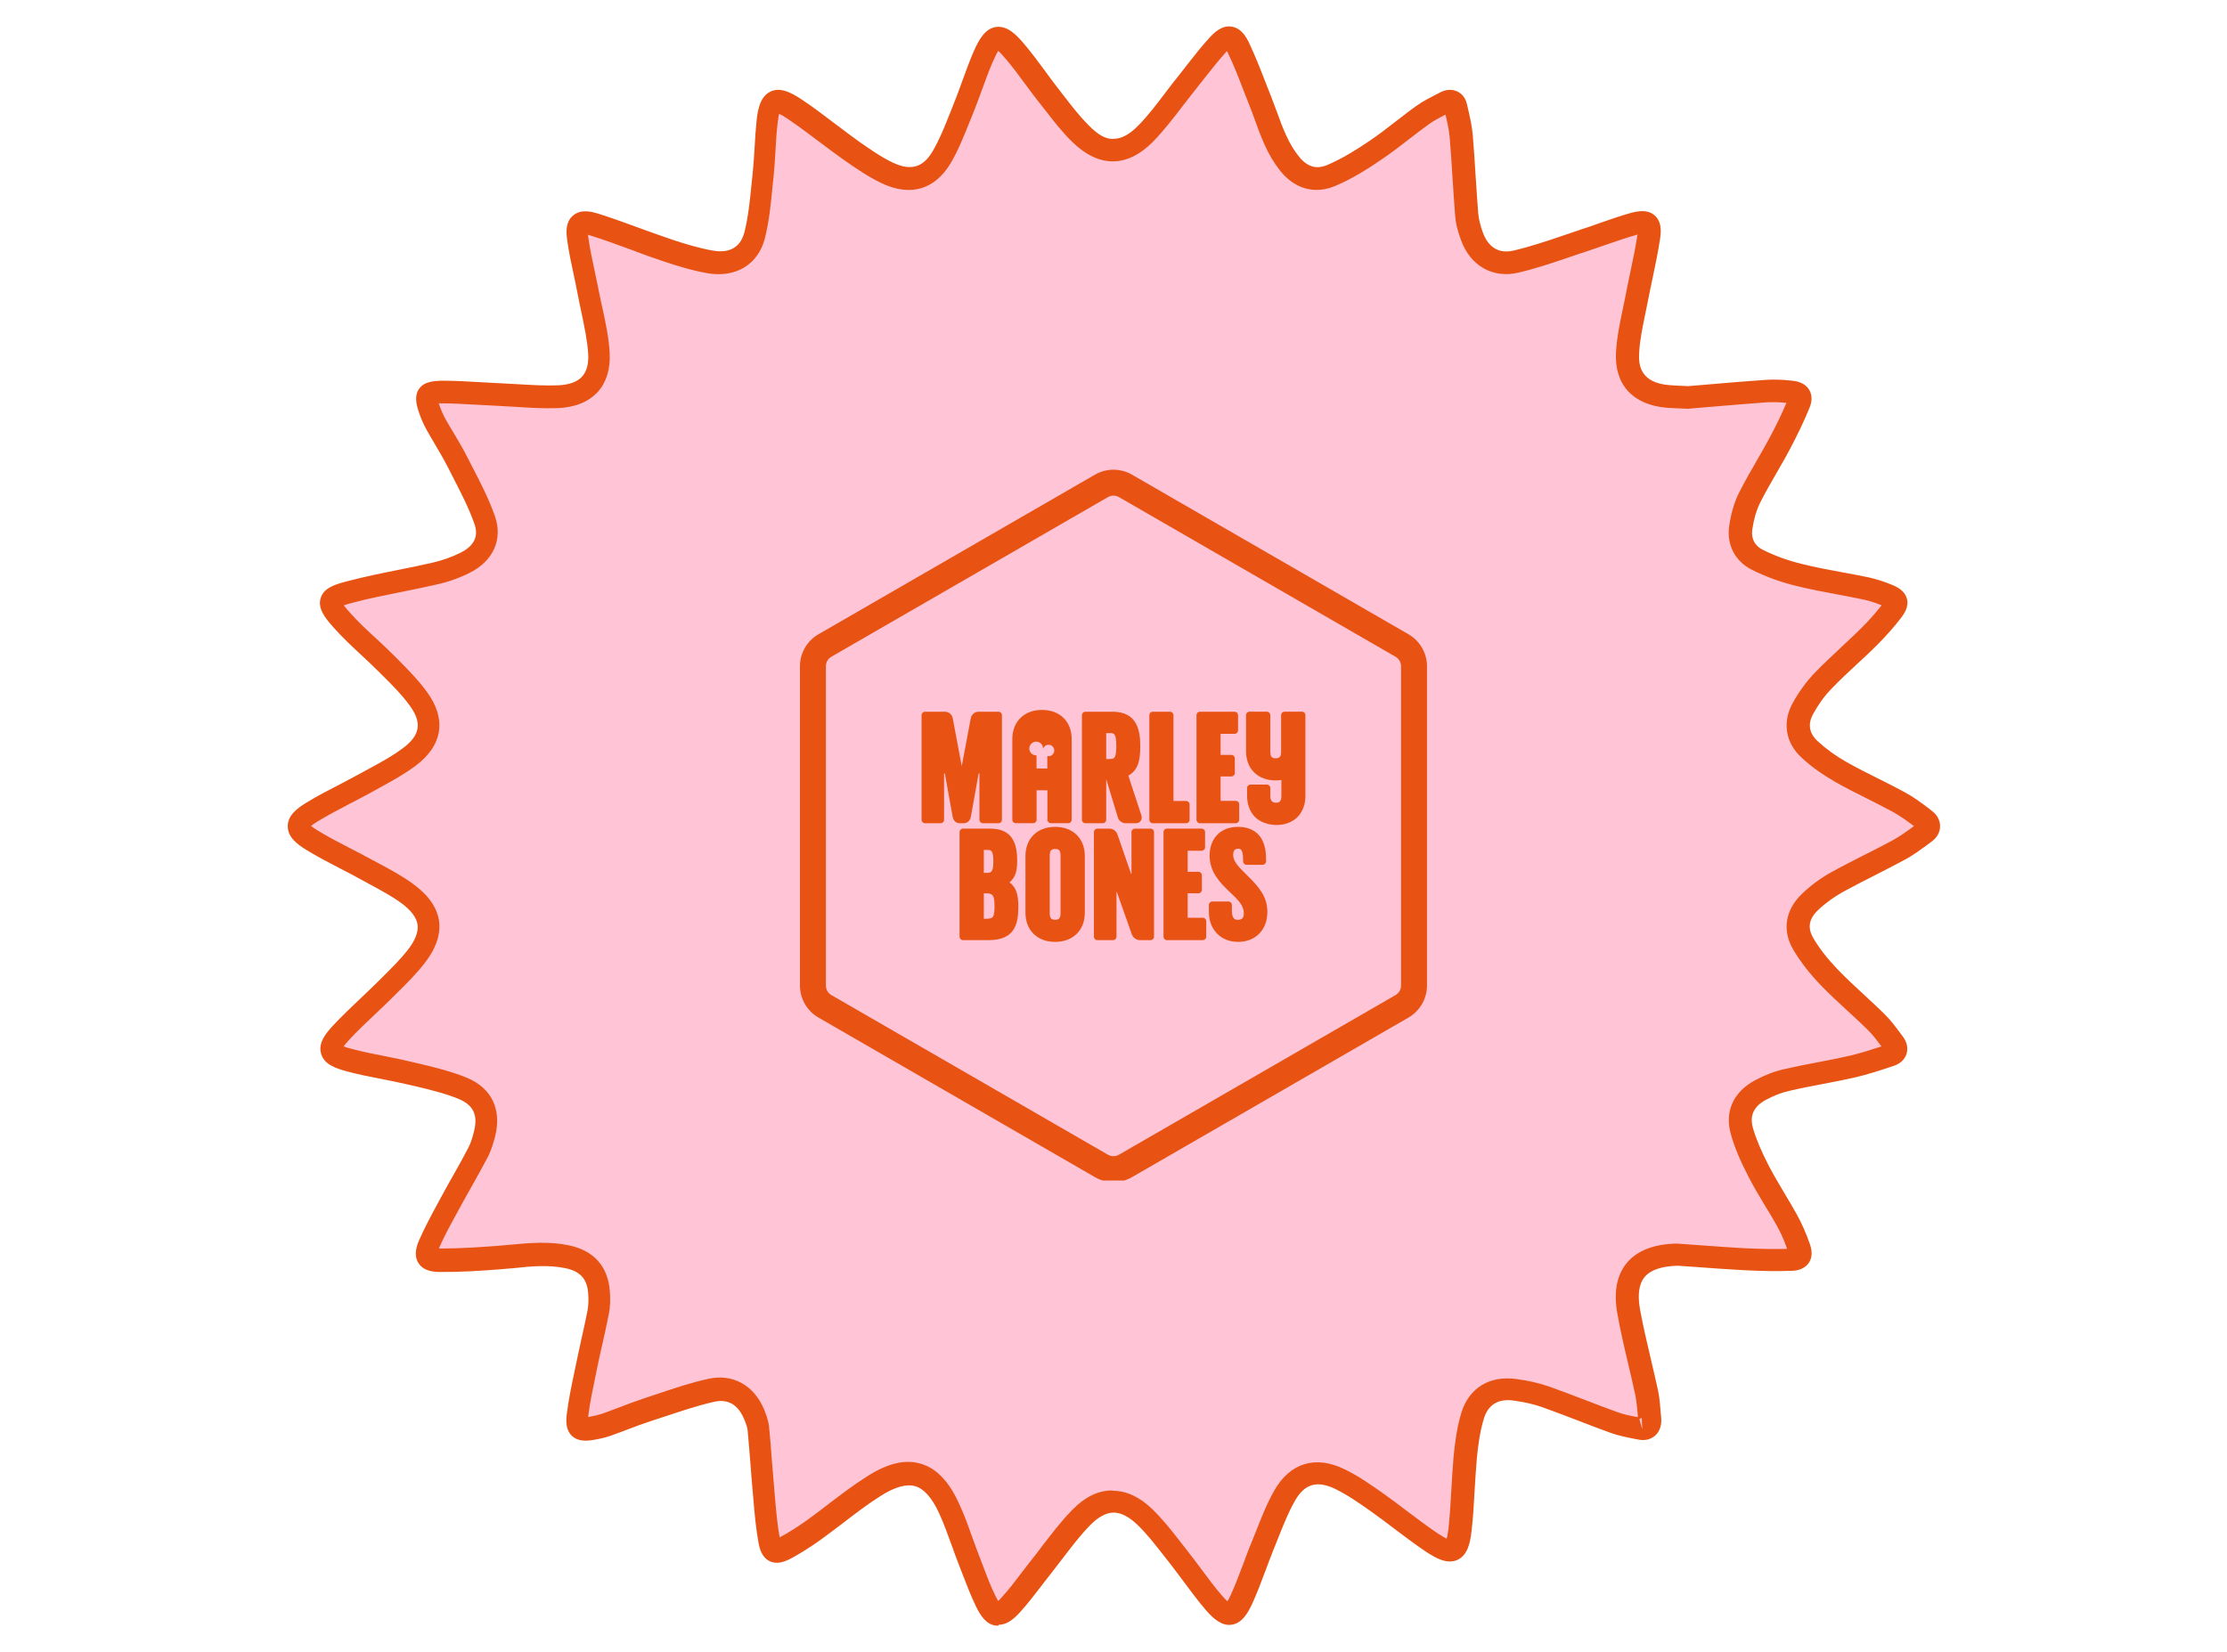 <svg version="1.0" preserveAspectRatio="xMidYMid meet" height="460" viewBox="0 0 464.88 345" zoomAndPan="magnify" width="620" xmlns:xlink="http://www.w3.org/1999/xlink" xmlns="http://www.w3.org/2000/svg"><defs><clipPath id="f221f1e915"><path clip-rule="nonzero" d="M 60 5 L 404.895 5 L 404.895 340 L 60 340 Z M 60 5"></path></clipPath><clipPath id="8a732afce1"><path clip-rule="nonzero" d="M 166.969 98.102 L 297.898 98.102 L 297.898 246.562 L 166.969 246.562 Z M 166.969 98.102"></path></clipPath><clipPath id="3ae828009d"><path clip-rule="nonzero" d="M 225 148.273 L 239 148.273 L 239 172 L 225 172 Z M 225 148.273"></path></clipPath><clipPath id="9ac5221cac"><path clip-rule="nonzero" d="M 239 148.273 L 249 148.273 L 249 172 L 239 172 Z M 239 148.273"></path></clipPath><clipPath id="7ed1a2de8b"><path clip-rule="nonzero" d="M 249 148.273 L 259 148.273 L 259 172 L 249 172 Z M 249 148.273"></path></clipPath><clipPath id="f08abdfbd6"><path clip-rule="nonzero" d="M 260 148.273 L 272.59 148.273 L 272.59 173 L 260 173 Z M 260 148.273"></path></clipPath><clipPath id="e8633095ac"><path clip-rule="nonzero" d="M 211 148.273 L 224 148.273 L 224 172 L 211 172 Z M 211 148.273"></path></clipPath><clipPath id="9cd8d9474a"><path clip-rule="nonzero" d="M 192.359 148.273 L 210 148.273 L 210 172 L 192.359 172 Z M 192.359 148.273"></path></clipPath></defs><path fill-rule="nonzero" fill-opacity="1" d="M 352.367 83.031 C 357.746 82.582 363.195 82.062 368.645 81.684 C 370.336 81.582 372.059 81.684 373.75 81.855 C 375.613 82.062 376.129 82.719 375.441 84.41 C 374.266 87.238 372.922 89.961 371.508 92.652 C 369.473 96.48 367.129 100.137 365.195 104 C 364.23 105.934 363.68 108.105 363.402 110.242 C 362.988 113.105 364.266 115.59 366.887 116.898 C 369.645 118.246 372.613 119.316 375.578 120.039 C 380.199 121.176 384.891 121.867 389.547 122.867 C 391.098 123.176 392.617 123.73 394.066 124.316 C 395.996 125.145 396.238 125.832 395.031 127.453 C 393.582 129.387 391.926 131.215 390.203 132.938 C 387.027 136.078 383.613 139.008 380.512 142.25 C 378.891 143.941 377.477 145.941 376.336 147.977 C 374.648 151.047 375.164 154.117 377.75 156.496 C 379.684 158.289 381.926 159.875 384.234 161.188 C 388.203 163.43 392.375 165.324 396.375 167.5 C 398.273 168.535 399.996 169.844 401.723 171.121 C 402.859 171.949 402.824 173.016 401.723 173.844 C 399.93 175.156 398.168 176.5 396.238 177.57 C 392.031 179.883 387.648 181.883 383.477 184.227 C 381.441 185.363 379.543 186.781 377.855 188.367 C 375.164 190.953 374.578 193.988 376.441 197.16 C 377.922 199.68 379.82 202.023 381.855 204.129 C 384.992 207.371 388.477 210.336 391.719 213.512 C 393.066 214.855 394.168 216.441 395.309 217.961 C 396.102 219.027 395.754 219.996 394.512 220.406 C 391.926 221.27 389.305 222.168 386.613 222.754 C 382.027 223.789 377.371 224.547 372.82 225.582 C 370.957 225.996 369.129 226.754 367.438 227.688 C 363.988 229.547 362.539 232.551 363.609 236.273 C 364.438 239.172 365.715 242 367.129 244.691 C 368.922 248.172 371.129 251.449 373.027 254.898 C 374.027 256.691 374.82 258.625 375.508 260.59 C 376.094 262.316 375.648 263.074 373.82 263.145 C 370.543 263.281 367.266 263.145 363.988 263.004 C 359.402 262.762 354.848 262.383 350.262 262.074 L 350.09 262.074 C 342.121 262.281 338.605 266.211 339.949 273.902 C 340.949 279.629 342.5 285.219 343.707 290.906 C 344.086 292.734 344.191 294.668 344.328 296.566 C 344.434 298.082 343.605 298.738 342.156 298.426 C 340.363 298.082 338.57 297.773 336.879 297.152 C 332.086 295.426 327.359 293.496 322.566 291.805 C 320.531 291.082 318.391 290.633 316.254 290.355 C 311.941 289.77 308.664 291.668 307.391 295.738 C 306.527 298.496 306.148 301.461 305.871 304.359 C 305.387 309.395 305.355 314.465 304.801 319.5 C 304.25 324.434 303.043 324.984 298.906 322.227 C 294.973 319.605 291.352 316.57 287.488 313.844 C 285.004 312.086 282.488 310.328 279.797 309.016 C 274.828 306.602 270.828 307.738 268.137 312.5 C 266.242 315.844 264.965 319.535 263.516 323.09 C 262.035 326.711 260.859 330.469 259.238 334.023 C 257.445 337.887 256.238 338.059 253.445 334.781 C 250.789 331.711 248.512 328.332 245.996 325.156 C 243.754 322.328 241.613 319.398 239.062 316.914 C 234.648 312.602 230.129 312.566 225.816 317.02 C 222.645 320.293 220.023 324.09 217.16 327.676 C 215.16 330.16 213.332 332.781 211.195 335.16 C 208.641 337.988 207.605 337.816 205.918 334.367 C 204.605 331.676 203.605 328.848 202.5 326.055 C 201.055 322.328 199.879 318.535 198.227 314.914 C 194.672 307.223 189.809 305.773 182.602 310.359 C 178.219 313.156 174.254 316.5 170.012 319.535 C 168.113 320.879 166.148 322.191 164.078 323.262 C 161.871 324.398 161.113 324.121 160.664 321.676 C 160.078 318.363 159.801 314.949 159.492 311.566 C 159.078 307.152 158.801 302.738 158.387 298.359 C 158.285 297.359 157.906 296.324 157.523 295.391 C 155.938 291.527 152.73 289.426 148.594 290.355 C 143.969 291.391 139.52 293.047 135.004 294.496 C 132.277 295.391 129.621 296.496 126.934 297.461 C 125.93 297.805 124.898 298.047 123.863 298.254 C 121.102 298.773 120.379 298.324 120.688 295.633 C 121.102 292.148 121.895 288.734 122.586 285.32 C 123.344 281.562 124.277 277.801 125.035 274.008 C 125.277 272.664 125.312 271.246 125.207 269.867 C 124.898 265.766 122.723 263.316 118.586 262.418 C 113.789 261.418 108.996 262.211 104.203 262.59 C 100.168 262.902 96.098 263.145 92.062 263.145 C 88.027 263.145 88.648 262.316 89.785 259.695 C 91.129 256.59 92.855 253.625 94.477 250.621 C 96.27 247.312 98.168 244.105 99.926 240.758 C 100.582 239.48 101.027 238.102 101.375 236.688 C 102.441 232.375 101.098 229.066 96.926 227.305 C 93.512 225.859 89.785 225.066 86.164 224.168 C 81.816 223.133 77.402 222.477 73.09 221.34 C 68.605 220.133 68.262 218.992 71.402 215.613 C 74.332 212.477 77.574 209.613 80.609 206.578 C 82.816 204.371 85.129 202.195 87.027 199.715 C 91.027 194.609 90.441 190.332 85.164 186.504 C 82.438 184.539 79.367 183.02 76.402 181.363 C 72.711 179.328 68.883 177.535 65.297 175.363 C 61.57 173.086 61.535 171.777 65.262 169.5 C 68.848 167.293 72.676 165.531 76.367 163.496 C 79.473 161.773 82.715 160.152 85.543 158.047 C 90.301 154.531 90.922 150.461 87.441 145.734 C 85.508 143.078 83.094 140.77 80.75 138.422 C 77.715 135.352 74.367 132.594 71.504 129.422 C 67.953 125.418 68.504 124.766 73.332 123.488 C 79.094 121.969 85.059 121.039 90.887 119.695 C 93.098 119.176 95.305 118.418 97.305 117.383 C 101.027 115.484 102.684 112.277 101.305 108.449 C 99.82 104.242 97.613 100.277 95.578 96.273 C 94.234 93.617 92.578 91.066 91.094 88.445 C 90.508 87.375 90.027 86.273 89.648 85.133 C 88.75 82.512 89.164 81.754 91.922 81.754 C 95.957 81.754 100.027 82.098 104.062 82.27 C 108.238 82.445 112.41 82.891 116.551 82.719 C 122.309 82.512 125.449 79.34 125.137 73.719 C 124.898 69.441 123.723 65.234 122.895 61.023 C 122.172 57.195 121.172 53.402 120.688 49.539 C 120.309 46.504 121.137 45.812 124.105 46.746 C 129.348 48.402 134.449 50.469 139.695 52.23 C 142.523 53.195 145.418 54.059 148.316 54.574 C 152.938 55.402 156.523 53.438 157.664 48.988 C 158.699 44.848 158.973 40.504 159.422 36.227 C 159.801 32.57 159.801 28.879 160.25 25.223 C 160.801 20.602 161.941 20.051 165.871 22.637 C 169.941 25.328 173.734 28.465 177.738 31.293 C 180.152 32.984 182.637 34.707 185.324 35.984 C 190.188 38.297 194.086 37.227 196.777 32.637 C 198.57 29.57 199.812 26.188 201.156 22.879 C 202.707 19.082 203.883 15.152 205.535 11.426 C 207.539 6.941 208.746 6.77 211.918 10.496 C 214.438 13.461 216.609 16.703 218.988 19.738 C 221.129 22.465 223.195 25.328 225.645 27.777 C 230.266 32.363 234.75 32.465 239.305 27.844 C 242.512 24.602 245.098 20.773 247.961 17.188 C 250.066 14.566 252.031 11.84 254.309 9.355 C 256.344 7.113 257.41 7.254 258.723 9.977 C 260.414 13.496 261.723 17.188 263.172 20.844 C 264.273 23.637 265.172 26.5 266.414 29.223 C 267.172 30.949 268.172 32.637 269.344 34.086 C 271.656 36.984 274.691 37.984 278.105 36.535 C 281.312 35.156 284.316 33.293 287.176 31.328 C 290.594 29.016 293.766 26.293 297.109 23.879 C 298.559 22.844 300.25 22.086 301.836 21.258 C 302.941 20.703 303.734 21.152 303.973 22.223 C 304.457 24.223 304.977 26.258 305.113 28.293 C 305.562 33.742 305.801 39.191 306.25 44.641 C 306.355 46.16 306.805 47.711 307.32 49.16 C 308.805 53.297 312.184 55.539 316.531 54.508 C 321.426 53.367 326.152 51.574 330.914 50.023 C 334.328 48.918 337.637 47.609 341.086 46.641 C 343.812 45.883 344.641 46.504 344.262 49.195 C 343.605 53.609 342.5 57.988 341.672 62.371 C 340.949 66.094 340.02 69.82 339.812 73.578 C 339.5 79.168 342.57 82.238 348.297 82.719 C 349.641 82.824 350.984 82.859 352.398 82.926" fill="#ffc5d7"></path><g clip-path="url(#f221f1e915)"><path fill-rule="nonzero" fill-opacity="1" d="M 208.332 339.508 C 208.16 339.508 207.984 339.508 207.812 339.508 C 205.812 339.23 204.641 337.402 203.707 335.469 C 202.676 333.332 201.812 331.09 200.949 328.848 L 200.227 326.984 C 199.707 325.676 199.227 324.328 198.742 322.984 C 197.879 320.641 197.051 318.258 196.016 316.016 C 194.535 312.809 192.844 310.914 191.016 310.395 C 189.188 309.879 186.738 310.566 183.773 312.465 C 181.082 314.156 178.496 316.156 175.977 318.086 C 174.426 319.258 172.875 320.434 171.32 321.57 C 169.012 323.227 167.043 324.434 165.148 325.469 C 163.77 326.191 162.18 326.812 160.629 326.055 C 158.871 325.191 158.492 323.121 158.32 322.227 C 157.801 319.363 157.523 316.43 157.285 313.602 L 157.145 311.949 C 156.938 309.844 156.801 307.773 156.629 305.672 C 156.457 303.359 156.25 301.047 156.043 298.703 C 155.973 298.012 155.664 297.219 155.316 296.391 C 154.457 294.324 152.695 291.941 149.074 292.77 C 145.559 293.562 142.004 294.77 138.555 295.91 L 135.727 296.84 C 134.141 297.359 132.59 297.945 131.035 298.531 C 129.934 298.945 128.793 299.395 127.691 299.773 C 126.586 300.188 125.414 300.461 124.242 300.668 C 123.07 300.875 120.859 301.289 119.379 299.91 C 118.102 298.703 118.102 296.977 118.273 295.461 C 118.621 292.527 119.238 289.598 119.828 286.77 L 120.207 284.941 C 120.551 283.285 120.93 281.629 121.273 279.973 C 121.758 277.871 122.207 275.801 122.621 273.695 C 122.793 272.73 122.863 271.559 122.758 270.18 C 122.551 267.109 121.102 265.523 118 264.867 C 114.48 264.145 110.93 264.453 107.133 264.867 L 104.27 265.109 C 100.375 265.418 95.957 265.695 91.957 265.66 C 90.922 265.66 88.508 265.66 87.336 263.832 C 86.164 262.039 87.094 259.832 87.508 258.898 C 88.68 256.246 90.062 253.691 91.406 251.207 L 92.27 249.621 C 93.027 248.172 93.855 246.758 94.648 245.344 C 95.684 243.516 96.719 241.656 97.684 239.793 C 98.168 238.895 98.547 237.793 98.926 236.238 C 99.754 232.895 98.785 230.859 95.855 229.582 C 92.992 228.375 89.785 227.617 86.645 226.859 L 85.438 226.582 C 83.543 226.133 81.609 225.754 79.715 225.375 C 77.23 224.891 74.746 224.41 72.332 223.754 C 70.09 223.133 67.605 222.34 66.984 220.062 C 66.332 217.82 67.953 215.82 69.539 214.129 C 71.332 212.199 73.262 210.371 75.195 208.543 C 76.402 207.371 77.645 206.23 78.816 205.059 L 79.887 203.992 C 81.75 202.129 83.543 200.367 85.059 198.438 C 86.645 196.402 87.336 194.609 87.129 193.125 C 86.922 191.641 85.75 190.09 83.68 188.574 C 81.68 187.125 79.473 185.953 77.125 184.676 L 75.16 183.605 C 73.816 182.848 72.438 182.156 71.055 181.434 C 68.641 180.191 66.262 178.949 63.949 177.535 C 61.914 176.293 60.02 174.812 60.02 172.57 C 60.02 170.328 61.883 168.879 63.918 167.637 C 66.16 166.258 68.504 165.051 70.848 163.844 C 72.262 163.082 73.711 162.359 75.125 161.566 L 77.094 160.496 C 79.574 159.152 81.922 157.875 84.023 156.289 C 87.715 153.562 88.129 150.941 85.438 147.285 C 83.852 145.113 81.816 143.043 79.816 141.078 L 78.953 140.215 C 77.781 139.043 76.539 137.906 75.332 136.766 C 73.402 134.973 71.438 133.145 69.641 131.109 C 67.746 129.008 66.262 127.074 66.883 124.938 C 67.574 122.66 70.125 122.004 72.609 121.352 C 76.059 120.453 79.539 119.73 83.023 119.039 C 85.438 118.555 87.852 118.074 90.234 117.52 C 92.336 117.039 94.371 116.312 96.133 115.418 C 98.961 114.004 99.926 111.969 98.992 109.383 C 97.82 106.07 96.133 102.793 94.477 99.586 L 93.406 97.48 C 92.613 95.93 91.715 94.414 90.82 92.895 C 90.199 91.859 89.578 90.789 88.992 89.723 C 88.371 88.617 87.82 87.375 87.371 85.996 C 86.82 84.34 86.438 82.617 87.473 81.168 C 88.543 79.648 90.613 79.582 92.062 79.512 C 94.785 79.512 97.547 79.648 100.27 79.824 L 104.133 80.031 C 105.41 80.098 106.652 80.168 107.926 80.234 C 110.859 80.41 113.688 80.582 116.445 80.477 C 118.758 80.375 120.449 79.789 121.48 78.648 C 122.449 77.582 122.863 76.027 122.758 73.957 C 122.586 71.129 121.965 68.27 121.344 65.266 C 121.066 64.027 120.828 62.785 120.586 61.578 C 120.344 60.266 120.066 58.988 119.793 57.68 C 119.238 55.094 118.688 52.539 118.344 49.953 C 118.207 48.883 117.895 46.402 119.621 44.988 C 121.344 43.539 123.758 44.297 124.793 44.605 C 127.793 45.539 130.727 46.641 133.691 47.711 C 135.934 48.539 138.176 49.332 140.418 50.09 C 142.695 50.852 145.695 51.781 148.73 52.332 C 151.215 52.781 154.352 52.473 155.387 48.469 C 156.18 45.262 156.523 41.918 156.871 38.363 L 157.113 36.02 C 157.285 34.328 157.387 32.672 157.492 30.984 C 157.594 28.984 157.73 26.98 157.938 24.98 C 158.215 22.5 158.801 20.082 160.836 19.117 C 162.871 18.152 165.113 19.324 167.219 20.703 C 169.633 22.293 171.941 24.051 174.254 25.809 C 175.875 27.016 177.461 28.258 179.117 29.43 C 181.188 30.879 183.738 32.707 186.324 33.949 C 190.121 35.742 192.672 35.02 194.707 31.535 C 196.121 29.121 197.156 26.5 198.258 23.738 L 198.914 22.086 C 199.57 20.496 200.156 18.875 200.742 17.254 C 201.57 15.012 202.363 12.738 203.328 10.562 C 204.328 8.355 205.57 5.977 207.918 5.633 C 210.227 5.32 212.125 7.219 213.676 9.047 C 215.23 10.875 216.645 12.773 218.059 14.703 C 218.953 15.945 219.887 17.188 220.816 18.395 L 222.23 20.223 C 223.887 22.359 225.473 24.395 227.266 26.188 C 229.129 28.051 230.75 29.156 232.543 28.984 C 234.129 28.984 235.82 28.051 237.578 26.258 C 239.684 24.121 241.477 21.738 243.406 19.188 C 244.27 18.051 245.168 16.875 246.062 15.773 L 247.926 13.391 C 249.41 11.496 250.895 9.598 252.516 7.84 C 253.617 6.633 255.168 5.254 257.102 5.562 C 259.031 5.84 260.102 7.562 260.793 9.047 C 262.066 11.77 263.172 14.566 264.242 17.359 L 265.309 20.051 C 265.723 21.117 266.102 22.188 266.516 23.258 C 267.137 24.98 267.758 26.672 268.52 28.328 C 269.242 29.914 270.141 31.43 271.141 32.672 C 273.449 35.57 275.656 35.055 277.141 34.434 C 280.348 33.051 283.348 31.156 285.832 29.465 C 287.73 28.188 289.559 26.773 291.387 25.359 C 292.832 24.258 294.246 23.117 295.73 22.086 C 297.008 21.152 298.422 20.465 299.73 19.773 L 300.73 19.258 C 301.906 18.668 303.113 18.602 304.18 19.082 C 305.25 19.566 305.977 20.531 306.25 21.809 C 306.801 24.152 307.285 26.152 307.457 28.223 C 307.699 31.016 307.871 33.848 308.043 36.641 C 308.219 39.297 308.391 41.918 308.598 44.574 C 308.699 45.676 308.977 46.918 309.527 48.469 C 310.184 50.332 311.871 53.297 315.977 52.332 C 319.391 51.539 322.875 50.367 326.223 49.23 C 327.531 48.781 328.879 48.332 330.188 47.883 C 331.395 47.504 332.602 47.09 333.809 46.641 C 336.016 45.883 338.223 45.09 340.465 44.469 C 342.02 44.055 343.984 43.711 345.434 44.988 C 347.055 46.402 346.707 48.746 346.605 49.609 C 346.191 52.438 345.605 55.23 345.02 58.023 C 344.676 59.645 344.328 61.266 344.02 62.887 L 343.465 65.613 C 342.879 68.441 342.328 71.098 342.191 73.785 C 342.051 76.406 342.535 79.961 348.535 80.441 C 349.398 80.512 350.227 80.547 351.09 80.582 L 352.398 80.648 L 356.918 80.27 C 360.781 79.926 364.68 79.617 368.578 79.34 C 370.301 79.234 372.094 79.27 374.129 79.512 C 374.855 79.582 376.785 79.824 377.715 81.445 C 378.648 83.031 377.957 84.754 377.715 85.305 C 376.613 87.996 375.27 90.789 373.68 93.793 C 372.82 95.445 371.887 97.035 370.957 98.656 C 369.715 100.793 368.508 102.898 367.402 105.105 C 366.68 106.586 366.129 108.449 365.816 110.621 C 365.543 112.484 366.336 114.004 368.023 114.832 C 370.578 116.105 373.336 117.105 376.234 117.797 C 378.992 118.488 381.785 119.004 384.582 119.523 C 387.375 120.039 388.305 120.211 390.133 120.59 C 391.684 120.938 393.34 121.453 395.066 122.176 C 395.824 122.488 397.617 123.246 398.102 125.039 C 398.582 126.801 397.41 128.316 396.996 128.902 C 395.547 130.801 393.859 132.73 391.961 134.629 C 390.062 136.527 389.133 137.355 387.719 138.664 C 385.891 140.391 384.027 142.078 382.305 143.906 C 380.891 145.355 379.578 147.184 378.508 149.148 C 377.371 151.254 377.684 153.152 379.477 154.805 C 381.199 156.395 383.234 157.875 385.547 159.188 C 387.684 160.395 389.891 161.496 392.098 162.602 C 393.961 163.531 395.824 164.465 397.652 165.465 C 399.516 166.465 401.172 167.707 402.758 168.914 L 403.238 169.293 C 404.414 170.156 405.035 171.328 405.035 172.57 C 405.035 173.812 404.379 174.984 403.207 175.812 C 401.172 177.328 399.41 178.641 397.445 179.676 C 395.445 180.742 393.445 181.777 391.41 182.812 C 389.168 183.949 386.926 185.09 384.719 186.297 C 382.891 187.332 381.098 188.605 379.578 190.055 C 377.613 191.918 377.301 193.781 378.578 195.953 C 379.82 198.094 381.543 200.266 383.648 202.473 C 385.375 204.266 387.234 205.992 389.062 207.68 C 390.547 209.059 392.031 210.406 393.445 211.82 C 394.719 213.062 395.754 214.477 396.754 215.82 L 397.273 216.512 C 398.137 217.648 398.375 218.926 398.031 220.098 C 397.652 221.27 396.723 222.168 395.34 222.617 C 392.652 223.512 389.961 224.41 387.234 225.031 C 384.992 225.547 382.754 225.961 380.477 226.41 C 378.129 226.859 375.75 227.305 373.441 227.859 C 371.887 228.203 370.23 228.859 368.645 229.719 C 366.094 231.102 365.23 233.031 365.953 235.586 C 366.645 237.965 367.715 240.48 369.301 243.551 C 370.301 245.449 371.406 247.312 372.508 249.172 C 373.406 250.691 374.336 252.207 375.164 253.727 C 376.129 255.484 377.027 257.484 377.82 259.762 C 378.027 260.383 378.684 262.211 377.613 263.762 C 376.543 265.316 374.648 265.418 373.992 265.418 C 371.094 265.523 367.887 265.488 363.953 265.281 C 360.852 265.109 357.746 264.902 354.641 264.66 L 350.191 264.352 C 346.883 264.453 344.535 265.246 343.328 266.73 C 342.156 268.145 341.844 270.387 342.363 273.387 C 342.984 276.801 343.777 280.18 344.57 283.562 C 345.086 285.805 345.641 288.078 346.121 290.32 C 346.469 291.875 346.57 293.496 346.707 295.117 L 346.812 296.254 C 346.949 298.219 346.09 299.324 345.57 299.805 C 344.914 300.395 343.742 301.047 341.848 300.633 C 339.707 300.219 337.949 299.875 336.223 299.254 C 333.98 298.461 331.773 297.598 329.566 296.738 C 327.016 295.77 324.496 294.805 321.91 293.875 C 320.219 293.289 318.324 292.84 316.047 292.527 C 312.805 292.047 310.664 293.355 309.77 296.289 C 308.941 299.012 308.562 301.945 308.32 304.461 C 308.113 306.773 307.977 309.086 307.836 311.395 C 307.699 314.156 307.527 316.914 307.215 319.641 C 306.941 322.227 306.391 324.777 304.285 325.777 C 302.18 326.742 299.871 325.535 297.695 324.09 C 295.422 322.57 293.215 320.879 291.004 319.227 C 289.418 318.02 287.832 316.812 286.211 315.672 C 283.867 314.016 281.418 312.293 278.832 311.016 C 274.934 309.121 272.312 309.879 270.277 313.535 C 268.898 315.984 267.863 318.605 266.758 321.398 L 265.758 323.883 C 265.207 325.297 264.656 326.711 264.137 328.125 C 263.273 330.398 262.445 332.711 261.414 334.918 C 260.445 337.023 259.238 339.023 257.102 339.332 C 255.031 339.645 253.238 338.023 251.688 336.23 C 250.066 334.332 248.582 332.332 247.098 330.332 C 246.133 329.055 245.203 327.777 244.203 326.504 L 242.82 324.742 C 241.062 322.5 239.406 320.363 237.477 318.5 C 235.715 316.812 234.062 315.914 232.473 315.914 C 230.922 315.914 229.266 316.812 227.578 318.535 C 225.438 320.707 223.609 323.156 221.645 325.711 C 220.781 326.812 219.953 327.918 219.094 329.02 C 218.438 329.812 217.816 330.676 217.195 331.469 C 215.852 333.227 214.504 334.953 213.055 336.574 C 211.746 338.023 210.297 339.332 208.539 339.332 L 208.332 339.574 Z M 232.336 311.359 C 235.164 311.359 237.957 312.672 240.613 315.258 C 242.754 317.363 244.617 319.707 246.375 321.984 L 247.719 323.707 C 248.754 324.984 249.719 326.332 250.719 327.641 C 252.133 329.539 253.547 331.469 255.102 333.262 C 255.617 333.848 255.965 334.23 256.238 334.438 C 256.41 334.16 256.652 333.711 256.965 333.023 C 257.93 330.918 258.723 328.746 259.551 326.57 C 260.102 325.125 260.621 323.641 261.238 322.191 L 262.207 319.777 C 263.309 316.984 264.449 314.051 266 311.328 C 269.277 305.531 274.621 303.875 280.727 306.879 C 283.66 308.293 286.348 310.223 288.766 311.914 C 290.418 313.086 292.074 314.328 293.695 315.57 C 295.801 317.156 297.938 318.777 300.145 320.262 C 301.078 320.879 301.664 321.191 302.008 321.363 C 302.113 320.984 302.25 320.328 302.387 319.258 C 302.664 316.605 302.836 313.949 302.973 311.258 C 303.113 308.879 303.25 306.496 303.457 304.152 C 303.734 301.395 304.113 298.184 305.078 295.047 C 306.664 289.875 310.977 287.25 316.531 288.012 C 319.117 288.355 321.324 288.871 323.324 289.562 C 325.91 290.492 328.496 291.461 331.086 292.461 C 333.258 293.289 335.465 294.148 337.672 294.941 C 338.984 295.426 340.398 295.703 341.914 295.977 L 341.914 295.562 C 341.777 294.184 341.672 292.77 341.398 291.391 C 340.914 289.148 340.398 286.941 339.879 284.734 C 339.051 281.25 338.258 277.801 337.637 274.316 C 336.844 269.902 337.5 266.383 339.57 263.832 C 341.707 261.211 345.227 259.832 350.02 259.727 L 354.918 260.074 C 357.988 260.312 361.059 260.52 364.129 260.695 C 367.609 260.867 370.508 260.902 373.094 260.832 C 372.406 258.867 371.715 257.383 370.992 256.07 C 370.164 254.59 369.301 253.141 368.402 251.691 C 367.23 249.762 366.094 247.828 365.059 245.828 C 363.301 242.449 362.125 239.652 361.367 236.965 C 359.988 232.238 361.816 228.098 366.336 225.652 C 368.336 224.582 370.336 223.789 372.301 223.34 C 374.68 222.789 377.094 222.305 379.512 221.855 C 381.719 221.441 383.926 220.996 386.098 220.512 C 388.305 219.996 390.582 219.27 392.789 218.547 C 391.891 217.34 391.031 216.199 390.062 215.234 C 388.684 213.855 387.234 212.543 385.789 211.199 C 383.891 209.441 381.957 207.68 380.164 205.816 C 377.785 203.336 375.855 200.852 374.406 198.402 C 371.992 194.332 372.68 190.055 376.199 186.676 C 377.992 184.953 380.098 183.398 382.27 182.191 C 384.512 180.949 386.82 179.777 389.133 178.605 C 391.098 177.605 393.098 176.605 395.066 175.535 C 396.617 174.707 398.066 173.637 399.582 172.535 C 398.137 171.465 396.723 170.43 395.238 169.602 C 393.445 168.637 391.652 167.738 389.824 166.809 C 387.547 165.672 385.27 164.531 383.062 163.258 C 380.477 161.773 378.129 160.117 376.129 158.254 C 372.75 155.152 372.059 150.875 374.234 146.875 C 375.543 144.492 377.062 142.422 378.75 140.629 C 380.543 138.77 382.441 137.008 384.34 135.215 C 385.719 133.906 387.133 132.629 388.477 131.281 C 390.133 129.66 391.582 128.008 392.824 126.418 C 391.477 125.867 390.203 125.453 388.996 125.211 C 387.203 124.832 385.375 124.488 383.547 124.145 C 380.648 123.59 377.785 123.074 374.922 122.352 C 371.68 121.555 368.609 120.453 365.75 119.004 C 362.266 117.281 360.438 113.797 360.988 109.934 C 361.367 107.242 362.059 104.898 363.023 102.965 C 364.16 100.691 365.438 98.48 366.715 96.273 C 367.609 94.723 368.508 93.137 369.371 91.551 C 370.785 88.93 371.957 86.48 372.957 84.133 C 371.438 83.996 370.023 83.961 368.785 84.031 C 364.922 84.305 361.059 84.652 357.195 84.961 L 352.367 85.375 L 350.777 85.305 C 349.848 85.273 348.918 85.238 348.02 85.168 C 340.879 84.582 336.984 80.34 337.363 73.547 C 337.535 70.512 338.156 67.543 338.742 64.715 L 339.293 62.059 C 339.605 60.402 339.949 58.75 340.293 57.094 C 340.879 54.402 341.434 51.711 341.848 48.988 C 341.777 48.988 341.707 49.023 341.641 49.055 C 339.5 49.645 337.395 50.402 335.258 51.125 C 334.016 51.539 332.773 51.988 331.531 52.402 C 330.223 52.816 328.945 53.266 327.637 53.711 C 324.188 54.887 320.598 56.094 316.941 56.953 C 311.633 58.195 306.906 55.508 304.977 50.09 C 304.25 48.125 303.871 46.504 303.77 44.988 C 303.562 42.297 303.387 39.641 303.215 36.949 C 303.043 34.191 302.871 31.398 302.629 28.637 C 302.492 27.121 302.148 25.566 301.766 23.98 L 301.664 23.98 C 300.492 24.602 299.316 25.188 298.285 25.949 C 296.871 26.98 295.457 28.051 294.074 29.121 C 292.18 30.605 290.281 32.051 288.281 33.398 C 285.59 35.227 282.383 37.293 278.797 38.812 C 274.52 40.641 270.312 39.504 267.242 35.672 C 266 34.086 264.863 32.227 264 30.258 C 263.207 28.5 262.551 26.707 261.895 24.879 C 261.516 23.844 261.137 22.809 260.723 21.773 L 259.652 19.051 C 258.617 16.359 257.586 13.668 256.344 11.082 C 256.273 10.91 256.203 10.805 256.137 10.668 C 256.031 10.77 255.93 10.875 255.789 11.047 C 254.273 12.738 252.859 14.531 251.445 16.324 L 249.512 18.773 C 248.652 19.875 247.789 20.98 246.926 22.086 C 244.996 24.602 242.996 27.223 240.719 29.57 C 238.027 32.293 235.234 33.672 232.336 33.707 L 232.301 33.707 C 229.406 33.707 226.508 32.293 223.715 29.535 C 221.68 27.535 219.953 25.293 218.266 23.117 L 216.852 21.324 C 215.883 20.082 214.918 18.809 213.988 17.531 C 212.641 15.703 211.297 13.875 209.812 12.152 C 209.125 11.324 208.676 10.875 208.367 10.633 C 208.16 10.977 207.848 11.531 207.398 12.531 C 206.469 14.602 205.711 16.773 204.918 18.91 C 204.297 20.566 203.711 22.258 203.02 23.914 L 202.363 25.535 C 201.227 28.363 200.086 31.258 198.5 33.984 C 195.191 39.605 190.051 41.125 184.016 38.262 C 181.289 36.949 178.805 35.262 176.082 33.363 C 174.391 32.156 172.734 30.914 171.082 29.672 C 168.84 27.98 166.598 26.293 164.285 24.738 C 163.492 24.223 162.977 23.914 162.629 23.773 C 162.527 24.121 162.422 24.707 162.32 25.637 C 162.078 27.535 161.977 29.43 161.871 31.328 C 161.77 33.086 161.664 34.848 161.492 36.605 L 161.25 38.914 C 160.906 42.469 160.562 46.125 159.664 49.711 C 158.285 55.23 153.594 58.094 147.625 57.059 C 144.281 56.473 141.074 55.438 138.66 54.645 C 136.348 53.887 134.07 53.059 131.828 52.195 C 128.969 51.125 126.07 50.09 123.137 49.16 C 123 49.125 122.863 49.055 122.723 49.055 C 122.723 49.16 122.723 49.297 122.758 49.402 C 123.07 51.852 123.621 54.301 124.137 56.746 C 124.414 58.094 124.723 59.402 124.965 60.75 C 125.207 61.957 125.449 63.129 125.727 64.336 C 126.379 67.371 127.07 70.508 127.242 73.75 C 127.414 77.062 126.551 79.891 124.758 81.855 C 122.863 83.926 120 85.098 116.41 85.238 C 113.41 85.34 110.375 85.168 107.41 84.961 C 106.168 84.891 104.926 84.824 103.719 84.754 L 99.789 84.547 C 97.133 84.41 94.512 84.238 91.855 84.238 L 91.543 84.238 C 91.543 84.305 91.613 84.41 91.648 84.512 C 91.992 85.512 92.406 86.512 92.922 87.445 C 93.477 88.48 94.098 89.48 94.719 90.516 C 95.648 92.102 96.613 93.688 97.441 95.344 L 98.512 97.414 C 100.234 100.723 101.996 104.172 103.27 107.762 C 104.961 112.59 102.996 117.105 98.098 119.59 C 95.992 120.66 93.648 121.523 91.129 122.074 C 88.68 122.625 86.23 123.145 83.785 123.625 C 80.402 124.316 76.988 124.973 73.645 125.867 C 72.746 126.109 72.125 126.281 71.711 126.418 C 71.953 126.766 72.367 127.246 72.988 127.938 C 74.645 129.801 76.438 131.488 78.367 133.25 C 79.645 134.422 80.922 135.629 82.129 136.836 L 82.957 137.664 C 85.059 139.77 87.199 141.941 89.027 144.426 C 93.27 150.184 92.406 155.738 86.613 160.016 C 84.23 161.773 81.645 163.188 79.129 164.566 L 77.195 165.637 C 75.746 166.43 74.266 167.188 72.816 167.945 C 70.574 169.121 68.332 170.293 66.191 171.602 C 65.539 172.016 65.125 172.293 64.883 172.5 C 65.16 172.707 65.57 173.016 66.227 173.43 C 68.434 174.777 70.746 175.984 73.023 177.156 C 74.438 177.879 75.852 178.605 77.23 179.363 L 79.16 180.398 C 81.543 181.676 83.992 182.984 86.23 184.641 C 89.406 186.953 91.199 189.539 91.613 192.332 C 91.992 195.125 90.992 198.125 88.578 201.195 C 86.887 203.371 84.922 205.336 83.023 207.199 L 81.957 208.266 C 80.75 209.473 79.473 210.68 78.23 211.855 C 76.367 213.613 74.504 215.371 72.781 217.234 C 72.23 217.855 71.883 218.27 71.676 218.547 C 72.023 218.684 72.539 218.855 73.367 219.062 C 75.711 219.684 78.094 220.168 80.438 220.613 C 82.402 220.996 84.406 221.41 86.371 221.891 L 87.578 222.168 C 90.891 222.961 94.27 223.789 97.512 225.133 C 102.582 227.273 104.719 231.688 103.34 237.273 C 102.996 238.586 102.547 240.273 101.684 241.863 C 100.684 243.758 99.613 245.656 98.582 247.52 C 97.785 248.934 96.992 250.312 96.234 251.727 L 95.371 253.312 C 94.062 255.691 92.715 258.141 91.648 260.59 C 91.648 260.66 91.648 260.695 91.578 260.762 L 91.992 260.762 C 95.957 260.762 99.996 260.488 103.719 260.211 L 106.512 259.969 C 110.48 259.59 114.586 259.211 118.793 260.105 C 123.965 261.211 126.898 264.523 127.277 269.695 C 127.414 271.488 127.348 273.043 127.07 274.422 C 126.656 276.559 126.172 278.699 125.691 280.836 C 125.312 282.457 124.965 284.078 124.621 285.734 L 124.242 287.598 C 123.691 290.32 123.07 293.117 122.758 295.84 L 122.758 295.945 C 122.895 295.945 123.035 295.945 123.172 295.875 C 124.105 295.703 125 295.496 125.898 295.184 C 126.965 294.805 128.07 294.391 129.141 293.977 C 130.762 293.355 132.383 292.734 134.035 292.184 L 136.832 291.254 C 140.383 290.047 144.074 288.805 147.832 287.977 C 152.871 286.84 157.387 289.285 159.492 294.391 C 159.941 295.531 160.387 296.703 160.527 298.047 C 160.77 300.395 160.941 302.738 161.113 305.082 L 161.629 311.293 L 161.77 312.949 C 162.008 315.637 162.25 318.434 162.734 321.086 C 164.457 320.191 166.25 319.051 168.391 317.535 C 169.941 316.43 171.426 315.293 172.941 314.121 C 175.531 312.156 178.219 310.086 181.082 308.293 C 185.324 305.602 188.945 304.738 192.188 305.703 C 195.43 306.637 198.02 309.324 200.121 313.879 C 201.262 316.293 202.156 318.812 203.02 321.262 C 203.504 322.57 203.949 323.848 204.469 325.156 L 205.191 327.055 C 205.984 329.16 206.777 331.262 207.777 333.297 C 208.02 333.781 208.227 334.16 208.367 334.367 C 208.574 334.195 208.848 333.918 209.191 333.504 C 210.574 331.988 211.848 330.332 213.09 328.676 C 213.746 327.812 214.402 326.984 215.055 326.125 C 215.918 325.055 216.746 323.984 217.539 322.914 C 219.508 320.363 221.508 317.707 223.852 315.328 C 226.473 312.637 229.234 311.293 232.129 311.293 L 232.164 311.293 Z M 342.258 296.426 L 342.848 298.531 L 342.742 296.184 C 342.57 296.184 342.398 296.289 342.227 296.426 Z M 342.258 296.426" fill="#e85314"></path></g><g clip-path="url(#8a732afce1)"><path fill-rule="nonzero" fill-opacity="1" d="M 232.434 103.516 C 232.035 103.516 231.637 103.617 231.281 103.824 L 173.535 137.164 C 172.828 137.574 172.387 138.336 172.387 139.156 L 172.387 205.836 C 172.387 206.656 172.828 207.422 173.535 207.828 L 231.281 241.168 C 231.992 241.578 232.875 241.578 233.582 241.168 L 291.328 207.828 C 292.039 207.422 292.48 206.656 292.48 205.836 L 292.48 139.156 C 292.48 138.336 292.039 137.574 291.328 137.164 L 233.582 103.824 C 233.23 103.617 232.832 103.516 232.434 103.516 Z M 232.434 246.891 C 231.098 246.891 229.766 246.547 228.574 245.859 L 170.828 212.52 C 168.445 211.148 166.969 208.586 166.969 205.836 L 166.969 139.156 C 166.969 136.406 168.445 133.848 170.828 132.473 L 228.574 99.133 C 230.953 97.758 233.91 97.758 236.293 99.133 L 294.039 132.473 C 296.418 133.848 297.898 136.406 297.898 139.156 L 297.898 205.836 C 297.898 208.586 296.418 211.148 294.039 212.523 L 236.293 245.859 C 235.102 246.547 233.77 246.891 232.434 246.891" fill="#e85314"></path></g><path fill-rule="nonzero" fill-opacity="1" d="M 210.727 184.289 C 212.035 183.234 212.328 181.699 212.328 179.773 C 212.328 177.504 211.938 175.938 211.094 174.848 C 210.164 173.645 208.707 173.059 206.648 173.059 L 201.016 173.059 C 200.617 173.059 200.297 173.383 200.297 173.777 L 200.297 195.633 C 200.297 196.031 200.617 196.352 201.016 196.352 L 206.402 196.352 C 211.824 196.352 212.57 192.996 212.57 189.367 C 212.57 187.09 212.238 185.395 210.727 184.289 M 206.07 182.293 L 205.367 182.293 L 205.367 177.523 L 206.07 177.523 C 206.84 177.523 207.352 177.523 207.352 179.863 C 207.352 182.176 206.863 182.293 206.07 182.293 M 205.367 186.574 L 205.922 186.574 C 207.363 186.574 207.594 187.223 207.594 189.309 C 207.594 190.086 207.555 191.035 207.266 191.465 C 207.129 191.676 206.859 191.887 205.922 191.887 L 205.367 191.887 Z M 205.367 186.574" fill="#e85314"></path><path fill-rule="nonzero" fill-opacity="1" d="M 224.758 174.371 C 223.648 173.277 222.094 172.695 220.254 172.695 C 218.418 172.695 216.859 173.277 215.75 174.371 C 214.641 175.469 214.055 177 214.055 178.805 L 214.055 190.609 C 214.055 192.414 214.641 193.945 215.75 195.039 C 216.859 196.137 218.418 196.715 220.254 196.715 C 222.094 196.715 223.648 196.137 224.758 195.039 C 225.867 193.945 226.453 192.414 226.453 190.609 L 226.453 178.805 C 226.453 177 225.867 175.469 224.758 174.371 M 219.129 178.711 C 219.129 177.828 219.312 177.312 220.254 177.312 C 221.199 177.312 221.383 177.828 221.383 178.711 L 221.383 190.699 C 221.383 191.586 221.199 192.102 220.254 192.102 C 219.312 192.102 219.129 191.586 219.129 190.699 Z M 219.129 178.711" fill="#e85314"></path><path fill-rule="nonzero" fill-opacity="1" d="M 240.184 173.062 L 236.914 173.062 C 236.52 173.062 236.195 173.387 236.195 173.781 L 236.195 182.5 L 236.109 182.5 L 233.262 174.266 C 233.004 173.547 232.332 173.062 231.586 173.062 L 229.074 173.062 C 228.676 173.062 228.355 173.387 228.355 173.781 L 228.355 195.637 C 228.355 196.035 228.676 196.355 229.074 196.355 L 232.344 196.355 C 232.742 196.355 233.062 196.035 233.062 195.637 L 233.062 186.312 L 233.148 186.312 L 236.27 195.156 L 236.285 195.195 C 236.586 195.902 237.25 196.355 237.973 196.355 L 240.184 196.355 C 240.582 196.355 240.902 196.035 240.902 195.637 L 240.902 173.781 C 240.902 173.387 240.582 173.062 240.184 173.062" fill="#e85314"></path><path fill-rule="nonzero" fill-opacity="1" d="M 251.086 191.676 L 247.926 191.676 L 247.926 186.574 L 250.176 186.574 C 250.574 186.574 250.895 186.254 250.895 185.855 L 250.895 182.801 C 250.895 182.402 250.574 182.082 250.176 182.082 L 247.926 182.082 L 247.926 177.676 L 250.844 177.676 C 251.242 177.676 251.562 177.355 251.562 176.957 L 251.562 173.777 C 251.562 173.383 251.242 173.059 250.844 173.059 L 243.602 173.059 C 243.207 173.059 242.883 173.383 242.883 173.777 L 242.883 195.633 C 242.883 196.031 243.207 196.352 243.602 196.352 L 251.086 196.352 C 251.484 196.352 251.805 196.031 251.805 195.633 L 251.805 192.395 C 251.805 192 251.484 191.676 251.086 191.676" fill="#e85314"></path><path fill-rule="nonzero" fill-opacity="1" d="M 260.391 182.863 L 260.355 182.828 C 258.594 181.094 257.426 179.945 257.426 178.562 C 257.426 177.691 257.777 177.254 258.465 177.254 C 258.852 177.254 259.5 177.254 259.5 179.531 L 259.5 179.895 C 259.5 180.293 259.824 180.613 260.219 180.613 L 263.582 180.613 C 263.977 180.613 264.297 180.293 264.297 179.895 L 264.297 179.348 C 264.297 173.562 260.645 172.695 258.465 172.695 C 256.543 172.695 254.969 173.336 253.918 174.547 C 252.996 175.609 252.508 177.051 252.508 178.715 C 252.508 182.23 254.82 184.469 256.516 186.105 L 256.711 186.293 C 258.418 187.91 259.652 189.082 259.652 190.73 C 259.652 191.691 259.289 192.102 258.434 192.102 C 257.957 192.102 257.156 192.102 257.156 190.156 L 257.156 189.004 C 257.156 188.605 256.832 188.285 256.438 188.285 L 253.078 188.285 C 252.68 188.285 252.355 188.605 252.355 189.004 L 252.355 190.426 C 252.355 192.227 252.926 193.781 254 194.922 C 255.105 196.094 256.648 196.715 258.465 196.715 C 260.234 196.715 261.754 196.125 262.863 195.004 C 263.98 193.871 264.57 192.301 264.57 190.457 C 264.57 187.242 262.762 185.199 260.391 182.863" fill="#e85314"></path><g clip-path="url(#3ae828009d)"><path fill-rule="nonzero" fill-opacity="1" d="M 238.266 170.32 L 235.543 162 C 237.375 160.926 238.031 159.289 238.031 155.902 C 238.031 152.52 237.371 148.645 232.227 148.645 L 226.566 148.645 C 226.172 148.645 225.848 148.969 225.848 149.367 L 225.848 171.223 C 225.848 171.617 226.172 171.941 226.566 171.941 L 230.199 171.941 C 230.598 171.941 230.918 171.617 230.918 171.223 L 230.918 162.859 L 230.961 162.859 L 233.332 170.684 L 233.332 170.691 C 233.543 171.426 234.227 171.941 234.992 171.941 L 237.191 171.941 C 237.59 171.941 237.871 171.762 238.113 171.453 C 238.363 171.133 238.363 170.723 238.266 170.32 M 233.023 155.812 C 233.023 158.516 232.527 158.516 231.621 158.516 L 230.918 158.516 L 230.918 153.109 L 231.621 153.109 C 232.527 153.109 233.023 153.109 233.023 155.812" fill="#e85314"></path></g><g clip-path="url(#9ac5221cac)"><path fill-rule="nonzero" fill-opacity="1" d="M 247.609 167.293 L 244.961 167.293 L 244.961 149.367 C 244.961 148.969 244.641 148.645 244.242 148.645 L 240.641 148.645 C 240.246 148.645 239.922 148.969 239.922 149.367 L 239.922 171.223 C 239.922 171.617 240.246 171.941 240.641 171.941 L 247.609 171.941 C 248.008 171.941 248.328 171.617 248.328 171.223 L 248.328 168.012 C 248.328 167.613 248.008 167.293 247.609 167.293" fill="#e85314"></path></g><g clip-path="url(#7ed1a2de8b)"><path fill-rule="nonzero" fill-opacity="1" d="M 257.965 167.262 L 254.805 167.262 L 254.805 162.164 L 257.055 162.164 C 257.453 162.164 257.773 161.84 257.773 161.441 L 257.773 158.387 C 257.773 157.988 257.453 157.668 257.055 157.668 L 254.805 157.668 L 254.805 153.262 L 257.723 153.262 C 258.121 153.262 258.445 152.941 258.445 152.543 L 258.445 149.367 C 258.445 148.969 258.121 148.645 257.723 148.645 L 250.484 148.645 C 250.086 148.645 249.766 148.969 249.766 149.367 L 249.766 171.223 C 249.766 171.617 250.086 171.941 250.484 171.941 L 257.965 171.941 C 258.363 171.941 258.684 171.617 258.684 171.223 L 258.684 167.98 C 258.684 167.586 258.363 167.262 257.965 167.262" fill="#e85314"></path></g><g clip-path="url(#f08abdfbd6)"><path fill-rule="nonzero" fill-opacity="1" d="M 271.789 148.637 L 268.156 148.637 C 267.758 148.637 267.438 148.957 267.438 149.355 L 267.438 156.977 C 267.438 157.863 267.254 158.379 266.309 158.379 C 265.594 158.379 265.184 158.148 265.184 156.977 L 265.184 149.355 C 265.184 148.957 264.859 148.637 264.465 148.637 L 260.832 148.637 C 260.434 148.637 260.113 148.957 260.113 149.355 L 260.113 156.887 C 260.113 158.691 260.695 160.223 261.805 161.32 C 262.914 162.414 264.473 162.996 266.309 162.996 C 266.723 162.996 267.117 162.965 267.496 162.906 L 267.496 166.316 C 267.496 167.656 266.688 167.656 266.414 167.656 C 266.125 167.656 265.188 167.656 265.188 166.316 L 265.188 164.586 C 265.188 164.188 264.867 163.867 264.469 163.867 L 261.051 163.867 C 260.652 163.867 260.332 164.188 260.332 164.586 L 260.332 166.227 C 260.332 167.91 260.879 169.438 261.875 170.523 C 262.938 171.688 264.758 172.305 266.504 172.305 C 268.215 172.305 269.848 171.711 270.91 170.59 C 271.957 169.488 272.508 167.98 272.508 166.227 L 272.508 149.355 C 272.508 148.957 272.188 148.637 271.789 148.637" fill="#e85314"></path></g><g clip-path="url(#e8633095ac)"><path fill-rule="nonzero" fill-opacity="1" d="M 222.016 149.949 C 220.906 148.852 219.348 148.273 217.512 148.273 C 215.676 148.273 214.117 148.852 213.008 149.949 C 211.898 151.043 211.312 152.574 211.312 154.379 L 211.312 171.211 C 211.312 171.605 211.637 171.93 212.031 171.93 L 215.664 171.93 C 216.062 171.93 216.383 171.605 216.383 171.211 L 216.383 165.051 L 218.641 165.051 L 218.641 171.211 C 218.641 171.605 218.961 171.93 219.359 171.93 L 222.992 171.93 C 223.387 171.93 223.711 171.605 223.711 171.211 L 223.711 154.379 C 223.711 152.574 223.125 151.043 222.016 149.949 M 218.883 157.938 C 218.789 157.938 218.703 157.926 218.617 157.906 L 218.617 160.504 L 216.367 160.504 L 216.367 157.758 C 216.344 157.762 216.32 157.762 216.293 157.762 C 215.504 157.762 214.863 157.121 214.863 156.332 C 214.863 155.543 215.504 154.898 216.293 154.898 C 217.086 154.898 217.727 155.543 217.727 156.332 C 217.727 156.387 217.73 156.387 217.734 156.387 C 217.734 156.387 217.742 156.387 217.762 156.336 C 217.926 155.879 218.367 155.551 218.883 155.551 C 219.543 155.551 220.074 156.082 220.074 156.742 C 220.074 157.402 219.543 157.938 218.883 157.938" fill="#e85314"></path></g><g clip-path="url(#9cd8d9474a)"><path fill-rule="nonzero" fill-opacity="1" d="M 208.426 148.645 L 204.254 148.645 C 203.477 148.645 202.797 149.207 202.645 149.977 L 202.641 149.988 L 200.754 160.02 L 198.867 149.988 L 198.863 149.977 C 198.711 149.207 198.031 148.645 197.25 148.645 L 193.082 148.645 C 192.684 148.645 192.363 148.965 192.363 149.363 L 192.363 171.219 C 192.363 171.613 192.684 171.938 193.082 171.938 L 196.344 171.938 C 196.742 171.938 197.062 171.613 197.062 171.219 L 197.062 161.555 L 197.23 161.555 L 198.852 170.59 L 198.855 170.613 C 199.016 171.367 199.539 171.938 200.297 171.938 L 201.211 171.938 C 201.969 171.938 202.492 171.367 202.652 170.613 L 202.656 170.59 L 204.277 161.555 L 204.445 161.555 L 204.445 171.219 C 204.445 171.613 204.766 171.938 205.164 171.938 L 208.426 171.938 C 208.824 171.938 209.145 171.613 209.145 171.219 L 209.145 149.363 C 209.145 148.965 208.824 148.645 208.426 148.645" fill="#e85314"></path></g></svg>